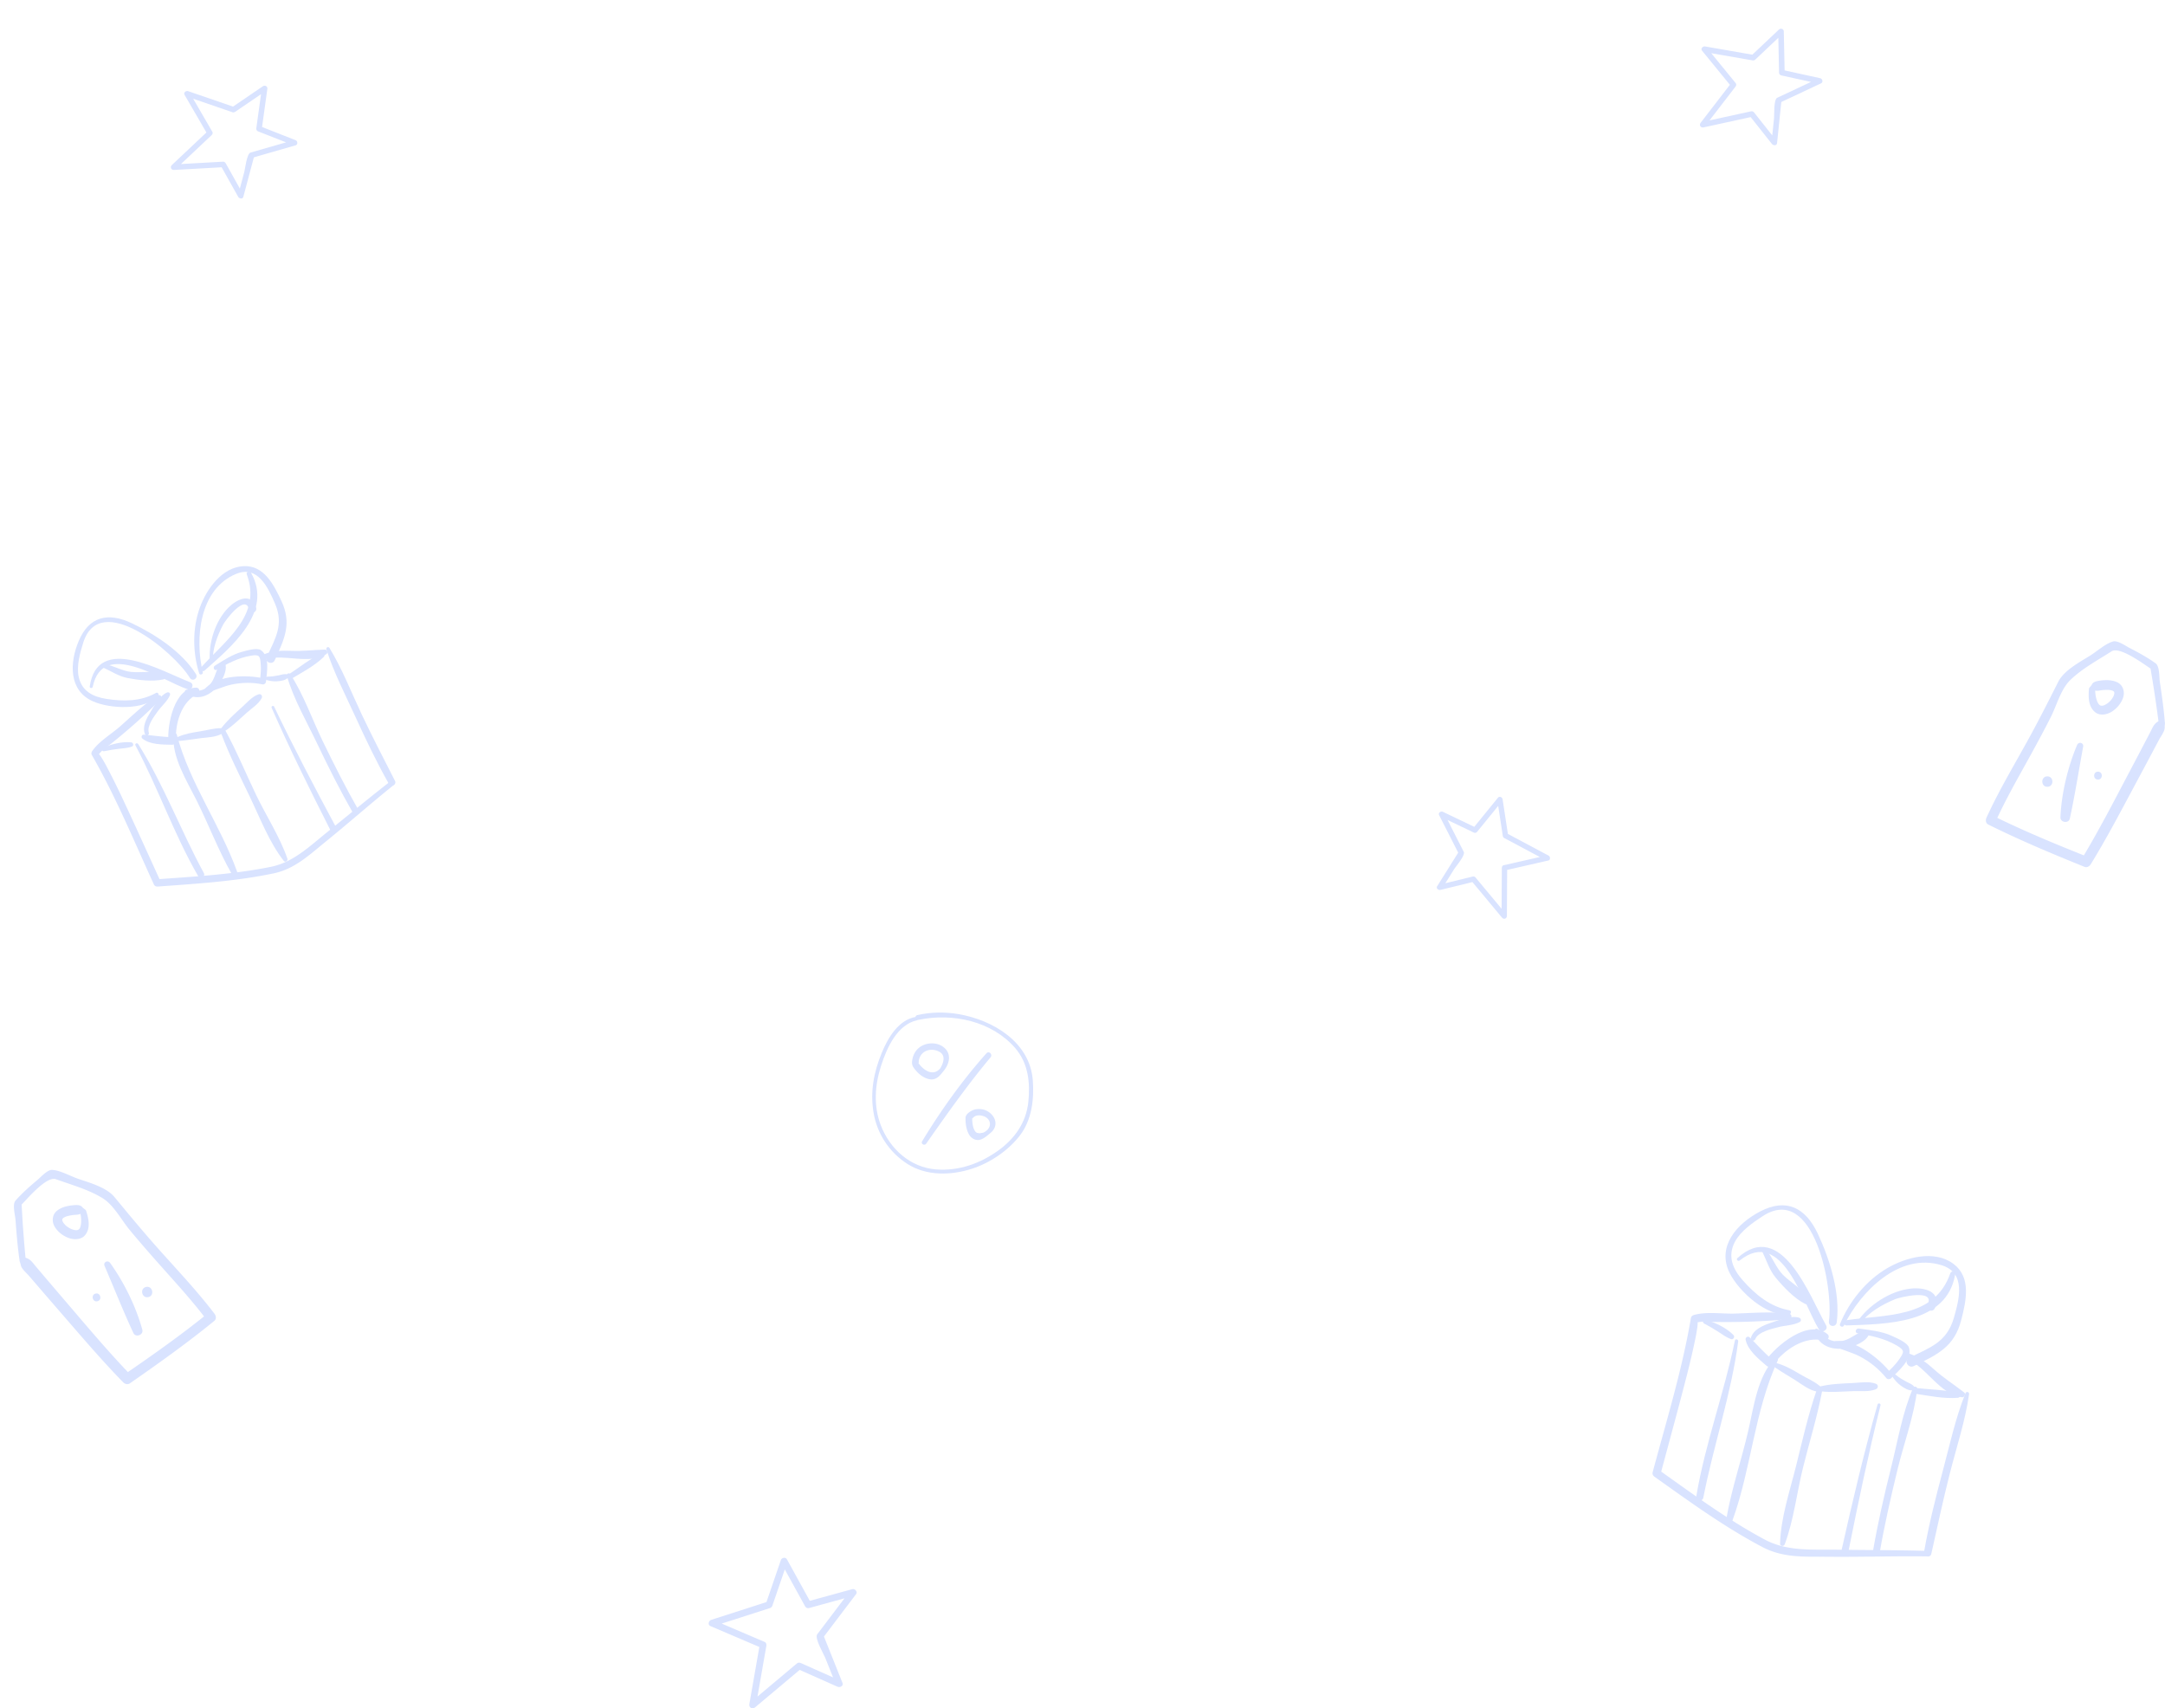 <svg width="834" height="658" viewBox="0 0 834 658" fill="none" xmlns="http://www.w3.org/2000/svg"><g clip-path="url(#clip0)"><path d="M90.582 43.078l12.009-8.187-1.711-.961-2.154 15.552c-.065.472.234.941.67 1.112l13.704 5.38c-.01-.657-.018-1.315-.027-1.972L96.518 58.76c-1.455.418-2.091 6.261-2.401 7.421l-2.36 8.838c.657-.01 1.314-.018 1.972-.027L86.96 62.916c-.254-.454-.608-.669-1.133-.639L66.709 63.35l.806 1.896L81.5 52.066c.316-.299.579-.824.328-1.257l-8.78-15.129-1.369 1.407 17.861 6.14c1.294.445 2.079-1.536.776-1.984l-17.861-6.14c-.776-.267-1.868.548-1.37 1.407l8.782 15.13.328-1.257-13.986 13.18c-.791.746-.29 1.957.805 1.895l19.118-1.073-1.134-.639 6.769 12.077c.395.703 1.702.988 1.973-.028l2.002-7.497 1.494-5.594.456-1.707c.295-1.102.379-.483-.31-.285l16.52-4.75c.942-.27.768-1.66-.028-1.972l-13.703-5.38.671 1.112c.717-5.184 1.435-10.37 2.154-15.553.133-.964-.984-1.458-1.712-.961l-12.01 8.186c-1.136.777.18 2.453 1.308 1.684z" fill="#D9E3FF"/></g><g clip-path="url(#clip1)" fill="#D9E3FF"><path d="M7.529 485.417c-.754-5.221-1.178-10.471-1.57-15.729-.124-1.666-1.277-5.797.014-7.254 2.557-2.887 5.457-5.467 8.414-7.934 1.302-1.086 3.852-3.985 5.709-3.901 3.02.137 7 2.393 9.885 3.388 4.44 1.533 11.024 3.322 14.111 7.065 4.514 5.473 9.037 10.93 13.69 16.288 8.296 9.553 17.203 18.62 24.868 28.704.598.787.777 2.001-.092 2.71-10.486 8.55-21.505 16.41-32.62 24.117-.743.515-1.85.191-2.429-.401-8.66-8.865-16.701-18.368-24.824-27.72a2908.712 2908.712 0 01-11.526-13.356c-.93-1.083-2.87-2.649-3.15-4.116-.238-1.258-.957-2.409-.094-1.392-.895-1.055.675-2.523 1.572-1.466-.71-.837-.34-.246.874.198 1.546.564 2.427 1.979 3.458 3.195 3.7 4.364 7.412 8.719 11.135 13.062 8.34 9.731 16.6 19.618 25.507 28.842l-2.428-.4c10.878-7.451 21.643-15.079 31.904-23.363l-.093 2.709c-5.737-7.622-12.21-14.65-18.545-21.775-3.864-4.347-7.688-8.73-11.395-13.211-3.154-3.811-6.105-9.563-10.404-12.196-5.495-3.367-11.968-5.124-17.991-7.301-3.475-1.255-10.693 7.192-12.94 9.52-1.166 1.208-.271-.321-.24.279.078 1.504.169 3.007.26 4.511a468.83 468.83 0 001.283 16.398c.143 1.496-2.118 2.084-2.343.529z"/><path d="M33.24 466.555c.953 2.969 1.692 6.608-.495 9.213-1.498 1.784-4.29 1.797-6.302 1.051-2.174-.806-4.174-2.314-5.366-4.319-1.24-2.087-.979-4.791 1.04-6.298 1.122-.837 2.41-1.331 3.771-1.641.75-.171 1.512-.273 2.276-.347 1.392-.136 3.43-.295 3.88 1.438l-.601-.849.638.507.404.322c.134.106.79.535.233.186 1.29.813.028 2.811-1.263 1.998.532.335-.03-.015-.193-.094l-.54-.263c-.245-.118-.49-.238-.734-.357l2.026-.74c.208-.89-.122.354-.196.471-.184.292-.432.464-.723.635-.263.156-.759.298-1.077.349-.381.06-.766.078-1.151.103-.124.008-.25.018-.374.028.604-.049.036-.002-.089.012-.842.09-1.678.233-2.493.461a9.35 9.35 0 00-.485.151c-.435.145.48-.197-.042.018a6.026 6.026 0 00-.806.403c-.152.091-.57.396.033-.042a3.43 3.43 0 00-.501.441c-.313.329.304-.412.046-.051-.056.078-.106.16-.153.243-.208.369.19-.453.061-.134-.034.084-.061.17-.085.257-.128.459.057-.438.016-.12-.03.229.028.922-.048.092.018.202.06.4.116.594.05.175.213.583-.062-.14a5.253 5.253 0 00.442.864c.092.146.366.525-.064-.073a7.984 7.984 0 001.33 1.41c.213.18-.392-.32-.174-.145a9.686 9.686 0 001.606 1.039c.148.076.6.281-.043-.014a7.578 7.578 0 001.03.387 8.447 8.447 0 00.803.209c.26.052-.498-.084-.237-.042a4.67 4.67 0 00.983.052c.11-.006-.55.068-.11.005a3.267 3.267 0 00.613-.152c-.656.226-.267.102-.11.028.086-.041.17-.09.254-.139.356-.216-.359.288-.03.022a2.974 2.974 0 00.327-.315c.165-.183-.286.355-.13.159.15-.19.275-.399.385-.616.118-.232-.177.393-.07.15l.07-.174a6.016 6.016 0 00.272-.992c.07-.389-.045.284 0 .014.117-.712.133-1.44.107-2.16a16.132 16.132 0 00-.038-.632c.026.338-.004-.045-.01-.095a23.8 23.8 0 00-.271-1.848c-.28-1.514 1.844-1.956 2.304-.52zm23.906 33.043c-2.525.571-3.41-3.338-.885-3.91 2.525-.571 3.41 3.338.885 3.91zm-14.708-13.147c5.357 7.491 9.958 16.807 12.386 25.708.546 2-2.547 3.165-3.428 1.278-3.94-8.433-7.428-17.271-11.108-25.836-.632-1.472 1.25-2.41 2.15-1.15zm-4.923 14.747c-1.916.434-2.588-2.533-.671-2.966 1.916-.435 2.588 2.532.671 2.966z"/></g><g clip-path="url(#clip2)" fill="#D9E3FF"><path d="M742.487 597.36c-11.613-.351-23.244-.31-34.859-.469-9.635-.133-19.147.722-27.816-3.911-14.301-7.645-27.678-17.493-40.877-26.879l.718 1.75c3.459-12.923 7.011-25.827 10.321-38.789a305.621 305.621 0 003.317-14.462c.047-.233 1.007-5.355.558-5.226 2.248-.643 4.798-.237 7.123-.201 9.3.147 18.84-.209 28.096-1.105 1.397-.135 1.346-1.986-.016-2.144-6.838-.798-13.742-.217-20.599.011-5.204.173-10.965-.87-15.97.566-.494.141-1.01.573-1.101 1.108-3.403 20.087-9.486 39.767-14.744 59.437-.192.716.145 1.342.717 1.749 13.436 9.547 27.05 19.457 41.669 27.124 8.093 4.245 16.557 3.608 25.542 3.693 12.646.12 25.293-.315 37.938-.141 1.362.017 1.341-2.071-.017-2.111z"/><path d="M757.119 536.654c-3.865 9.624-6.111 20.14-8.789 30.151-2.722 10.177-5.318 20.498-7.142 30.877-.319 1.816 2.394 2.599 2.806.751 2.299-10.321 4.506-20.635 7.11-30.886 2.553-10.05 5.951-20.25 7.417-30.518.134-.931-1.052-1.247-1.402-.375z"/><path d="M734.424 523.271c7.75 3.315 12.803 13.838 21.432 14.896.903.111 1.481-1.298.766-1.856-3.841-2.997-7.861-5.511-11.523-8.822-2.967-2.681-6.004-4.959-9.844-6.21-1.154-.376-1.966 1.507-.831 1.992zM689.3 504.673c-7.337-1.312-13.009-5.987-17.861-11.432-3.914-4.393-6.069-9.312-3.133-14.909 2.176-4.148 6.964-7.482 10.756-9.938 19.779-12.806 27.29 27.828 25.475 40.45-.318 2.213 2.75 2.606 3.026.386 1.384-11.17-2.606-24.003-7.291-34.018-4.732-10.114-12.148-13.861-22.24-8.598-8.963 4.673-16.816 13.526-11.731 23.712 3.554 7.116 14.262 16.898 22.79 15.978.863-.092 1.198-1.454.209-1.631z"/><path d="M710.286 510.605c6.519-13.327 21.458-28.279 37.632-23.299 9.541 2.938 6.831 13.07 4.753 20.274-2.73 9.463-9.256 11.499-17.31 15.422-2.128 1.037-.28 4.203 1.834 3.173 9.085-4.425 15.667-7.367 18.334-17.832 1.846-7.243 3.922-16.298-2.947-21.495-7.414-5.611-18.486-2.559-25.635 1.638-8.147 4.782-14.616 12.823-18.15 21.498-.344.85 1.09 1.439 1.489.621z"/><path d="M716.395 509.897c3.383-4.409 8.6-7.413 13.665-9.508 1.75-.725 15.694-4.148 12.457 2.145-1.043 2.028 2.022 3.336 2.878 1.203 2.554-6.368-4.149-7.93-9.128-7.441-8.063.792-16.48 6.387-20.946 12.97-.46.679.601 1.249 1.074.631z"/><path d="M711.304 510.51c15.146-.557 38.543-.46 41.855-19.587.212-1.226-1.461-1.689-1.871-.5-6.061 17.579-25.126 15.795-40.257 18.116-1.135.175-.846 2.012.273 1.971zm-41.117-25.029c16.335-13.024 24.351 16.582 30.489 26.549 1.075 1.746 3.764.199 2.754-1.592-6.352-11.275-17.153-41.26-34.143-25.866-.625.566.27 1.412.9.909z"/><path d="M679 482.385c1.565 3.225 2.633 6.795 4.943 9.603 2.99 3.634 7.196 8.086 11.417 10.23 1.038.527 2.194-.536 1.613-1.603-2.142-3.929-7-6.415-10.133-9.584-2.764-2.796-3.942-6.712-6.531-9.646-.659-.745-1.701.194-1.309 1zm-22.586 27.363c1.844.943 3.632 2.036 5.391 3.13 1.653 1.029 3.184 2.287 5.054 2.892.91.293 1.527-.917.905-1.559-2.68-2.765-7.078-4.84-10.741-5.916-.855-.253-1.414 1.041-.609 1.453zm27.487 17.017c2.619 1.829 5.432 3.374 8.113 5.111 2.427 1.572 5.093 3.668 8.002 4.101 1.059.158 2.134-1.118 1.156-1.992-2.174-1.942-5.165-3.138-7.677-4.637-2.843-1.697-5.691-3.347-8.894-4.259-1.044-.296-1.515 1.107-.7 1.676z"/><path d="M699.81 535.453c-3.288 9.485-5.51 19.449-7.933 29.186-2.385 9.584-5.91 20.005-6.154 29.914-.027 1.099 1.46 1.147 1.802.23 3.458-9.265 4.638-19.81 7.014-29.432 2.411-9.763 5.453-19.469 7.342-29.344.26-1.36-1.617-1.862-2.071-.554z"/><path d="M701.449 535.902c4.079.443 8.228.072 12.319-.086 2.813-.109 6.189.358 8.827-.725 1.036-.425 1.067-1.729-.007-2.136-2.673-1.012-6.041-.39-8.845-.263-4.187.188-8.468.33-12.558 1.308-1.149.275-.758 1.791.264 1.902zm36.152.877c5.427.822 11.138 2.035 16.638 1.598 1.039-.082 1.366-1.658.243-1.904-5.408-1.178-11.104-1.286-16.605-1.871-1.234-.131-1.506 1.991-.276 2.177zm-69.284-20.442c-4.115 20.115-11.416 39.558-14.837 59.794-.293 1.734 2.329 2.479 2.673.715 3.921-20.152 10.754-39.797 13.433-60.169.108-.813-1.095-1.189-1.269-.34zm15.407 6.806c-6.674 6.952-8.138 18.661-10.199 27.655-2.61 11.391-6.501 22.639-8.496 34.15-.271 1.561 1.832 2.129 2.372.634 7.266-20.135 8.415-41.999 17.435-61.576.318-.693-.52-1.48-1.112-.863zm-7.552-7.377c1.165-2.836 6.298-3.914 8.891-4.607 2.564-.684 5.948-.689 8.262-1.996.702-.396.493-1.382-.213-1.614-3.112-1.025-7.952.916-10.869 1.918-2.998 1.03-6.782 2.512-7.774 5.845-.335 1.119 1.284 1.472 1.703.454z"/><path d="M672.448 516.021c.839 4.073 5.021 7.411 7.998 9.988.857.742 1.922.568 2.577-.325 4.269-5.816 12.259-11.253 19.579-9.365 1.319.341 2.555-1.455 1.407-2.425-7.239-6.119-19.771 4.339-23.813 10.133l2.577-.325c-3.182-2.623-5.823-5.716-8.761-8.587-.697-.678-1.751.006-1.564.906zm43.115-2.48c5.32.944 10.374 1.929 15.103 4.69 3.283 1.916 2.742 2.655.956 5.304-1.369 2.031-3.191 3.745-4.936 5.442l1.845.009c-4.388-5.605-13.713-13.142-21.311-12.46-.958.086-1.531 1.452-.526 1.965 3.096 1.578 6.518 2.295 9.651 3.916 3.98 2.056 7.535 4.924 10.331 8.416.445.555 1.382.471 1.845.009 2.856-2.841 8.129-7.173 6.883-11.703-.568-2.061-5.023-3.851-6.66-4.605-3.915-1.805-8.473-2.231-12.69-2.82-1.187-.165-1.715 1.621-.491 1.837z"/><path d="M699.027 512.749c1.017 4.411 4.659 6.591 8.994 6.752 3.608.133 10.414-1.92 11.919-5.478.376-.888-.222-1.746-1.208-1.577-2.849.487-5.333 2.992-8.233 3.833-4.436 1.289-7.458-.661-10.016-4.138-.523-.709-1.67-.317-1.456.608zm24.246 28.216c-5.217 18.45-9.623 37.159-13.822 55.865-.381 1.697 2.267 2.398 2.606.697 3.758-18.847 7.703-37.606 12.352-56.259.183-.735-.93-1.033-1.136-.303zm13.733-6.483c-4.156 9.529-5.978 20.63-8.502 30.695-2.703 10.779-5.173 21.618-7.061 32.57-.289 1.677 2.281 2.38 2.572.688 1.888-10.953 4.363-21.794 6.987-32.589 2.465-10.14 6.39-20.578 7.55-30.95.088-.8-1.225-1.151-1.546-.414z"/><path d="M729.178 530.501c.867 1.224 1.853 2.354 3.091 3.22 1.325.926 2.96 2.019 4.62 1.763.543-.084.859-.878.541-1.318-.764-1.054-1.946-1.386-3.066-1.988-1.399-.752-2.776-1.559-3.987-2.592-.615-.525-1.732.165-1.199.915z"/></g><g clip-path="url(#clip3)"><path d="M578.904 321.961l-2.132-13.918 1.812.577-9.599 11.8c-.291.358-.821.455-1.23.259l-12.865-6.157 1.416-1.284 7.563 14.876c.664 1.307-3.056 5.618-3.673 6.604l-4.704 7.51-1.284-1.416 13.03-3.18c.489-.12.875-.011 1.201.381l11.868 14.257-1.875.681.101-18.618c.002-.421.202-.954.674-1.062l16.522-3.771-.093 1.899-16.15-8.601c-1.169-.623-.285-2.488.893-1.861l16.15 8.602c.702.373.846 1.685-.092 1.899a79946.21 79946.21 0 00-16.522 3.772l.673-1.063-.102 18.618c-.005 1.053-1.194 1.499-1.875.681a149229.4 149229.4 0 00-11.867-14.257l1.201.381-13.029 3.181c-.759.185-1.825-.552-1.284-1.416l3.991-6.371 2.977-4.754.908-1.451c.587-.937.092-.587.407.031l-7.546-14.844c-.431-.846.669-1.641 1.415-1.283l12.865 6.157-1.231.259 9.599-11.8c.595-.732 1.683-.266 1.812.577l2.131 13.919c.201 1.319-1.856 1.493-2.056.186z" fill="#D9E3FF"/></g><g clip-path="url(#clip4)"><path d="M676.173 22.95l10.686-10.1-1.863-.686.336 15.879c.011.481.385.902.848 1.003 4.849 1.06 9.698 2.12 14.548 3.182l-.343-1.966-15.774 7.402c-1.386.65-1.087 6.588-1.211 7.796l-.944 9.205 1.966-.342-8.693-10.98c-.326-.413-.714-.57-1.234-.457l-18.923 4.13 1.107 1.765 11.861-15.402c.269-.348.447-.916.127-1.307l-11.191-13.707-1.142 1.624 18.823 3.276c1.363.237 1.83-1.867.457-2.106l-18.823-3.276c-.817-.142-1.777.846-1.142 1.625l11.191 13.706.127-1.307-11.861 15.402c-.671.871.023 2.001 1.108 1.764l18.923-4.13-1.235-.457 8.693 10.98c.507.64 1.858.715 1.966-.343l.801-7.81.598-5.825.182-1.779c.118-1.147.301-.542-.355-.234l15.74-7.387c.898-.421.501-1.782-.343-1.966-4.849-1.06-9.698-2.12-14.548-3.182.283.335.565.67.848 1.003l-.337-15.878c-.021-.985-1.215-1.3-1.863-.687l-10.686 10.098c-1.011.958.572 2.421 1.575 1.473z" fill="#D9E3FF"/></g><g clip-path="url(#clip5)" fill="#D9E3FF"><path d="M363.474 412.519c2.28-2.701 3.218-6.591.121-9.103-2.648-2.147-6.862-2.006-9.496.081-1.515 1.2-2.38 2.923-2.686 4.805-.297 1.82.159 2.513 1.258 3.852 1.273 1.552 2.932 2.878 4.895 3.416 2.958.809 4.441-1.161 6.036-3.216.567-.732-.705-1.707-1.288-.989-2.504 3.086-5.733 1.386-7.823-1.023a10.81 10.81 0 01-.649-.841c-.056-.079-.109-.16-.163-.241.351.536.226-.489.253-.669.202-1.303.848-2.523 1.93-3.305 1.767-1.279 4.217-1.191 6.061-.147 2.547 1.443 1.449 4.418.262 6.39-.468.782.68 1.711 1.289.99zm-6.687 27.972c7.973-11.366 15.878-22.584 24.8-33.25.902-1.079-.608-2.634-1.569-1.561-9.28 10.378-17.592 22.014-24.792 33.903-.61 1.008.904 1.845 1.561.908zm24.435-3.851c3.303-2.397 2.824-6.18-.414-8.391-1.513-1.033-3.44-1.31-5.207-.924-1.336.292-3.611 1.648-3.651 3.18-.056 2.123.243 4.407 1.242 6.303.643 1.219 1.829 2.141 3.223 2.277 1.854.181 3.664-1.49 4.975-2.574.725-.599-.241-1.847-1.008-1.3-.508.363-1.294 1.083-1.955 1.111a4.154 4.154 0 00-.813.14c-.312.046-.327.06-.044.046a6.079 6.079 0 00-.555-.063c-.662-.056-1.054-.249-1.427-.812-.838-1.261-1.004-2.981-1.074-4.455-.01-.19-.014-.38-.015-.571v-.136c-.005.639.258.112.51-.121.986-.91 2.433-.873 3.634-.525 2.72.789 3.644 3.531 1.571 5.516-.668.639.233 1.862 1.008 1.299z"/><path d="M353.025 391.63c-6.888 1.027-11.007 8.152-13.402 13.999-3.037 7.413-4.448 14.885-3.125 22.858 1.36 8.193 6.06 15.336 13.056 19.814 7.343 4.699 16.828 4.454 24.843 1.861 7.066-2.286 14.034-6.997 18.541-12.89 4.541-5.938 5.473-13.966 4.922-21.189-1.125-14.747-15.411-23.256-28.716-25.498-5.218-.88-10.647-.783-15.805.401-1.196.274-.686 2.071.505 1.821 13.134-2.756 28.323.492 37.301 10.955 4.985 5.811 5.757 13.324 4.99 20.647-.831 7.939-5.211 14.15-11.597 18.738-6.988 5.02-15.191 7.93-23.861 7.282-10.073-.753-17.947-7.995-21.407-17.093-2.844-7.477-2.247-15.443.162-22.914 2.2-6.821 6.169-15.804 13.954-17.491.871-.189.482-1.427-.361-1.301z"/></g><g clip-path="url(#clip6)" fill="#D9E3FF"><path d="M150.485 300.87c-8.293 6.439-16.375 13.161-24.561 19.734-6.789 5.451-12.926 11.521-21.633 13.281-14.364 2.903-29.353 3.738-43.951 4.793l1.506.806c-5.026-10.995-9.976-22.031-15.128-32.968a276.403 276.403 0 00-6.012-11.987c-.101-.189-2.38-4.311-2.618-3.962 1.197-1.742 3.207-2.927 4.848-4.239 6.564-5.25 13.008-10.987 18.942-16.939.896-.897-.205-2.158-1.245-1.484-5.224 3.379-9.7 7.756-14.347 11.861-3.527 3.115-8.142 5.704-10.803 9.584-.264.384-.374.981-.13 1.407 9.188 15.955 16.274 33.169 23.93 49.901.278.609.873.852 1.506.806 14.856-1.079 30.046-2.007 44.644-5.078 8.083-1.699 13.615-7.013 19.925-12.124 8.88-7.194 17.443-14.775 26.354-21.931.959-.771-.257-2.214-1.227-1.461z"/><path d="M125.748 250.149c2.845 8.93 7.331 17.55 11.226 26.067 3.96 8.659 8.09 17.345 12.792 25.627.823 1.448 3.163.433 2.387-1.092-4.337-8.515-8.735-16.972-12.819-25.614-4.004-8.472-7.507-17.535-12.394-25.534-.442-.726-1.45-.263-1.192.546z"/><path d="M102.232 253.883c7.308-2.15 16.885 2.275 23.507-1.953.693-.442.285-1.757-.534-1.734-4.402.121-8.65.683-13.107.484-3.61-.162-7.038-.001-10.433 1.337-1.021.402-.503 2.182.567 1.866zm-42.146 13.008c-5.868 3.308-12.51 3.314-19.025 2.311-5.255-.808-9.587-2.996-10.763-8.585-.87-4.143.548-9.222 1.777-13.115 6.413-20.306 35.03 3.687 41.028 13.527 1.052 1.725 3.417.233 2.331-1.473-5.463-8.58-15.628-15.227-24.656-19.509-9.118-4.325-16.441-2.668-20.445 6.807-3.557 8.414-3.934 19.102 5.47 23.274 6.572 2.914 19.663 3.568 25.076-1.98.548-.561-.002-1.704-.793-1.257z"/><path d="M78.124 258.947c-3.127-13.039-1.321-32.054 12.816-37.891 8.34-3.443 12.281 5.176 14.978 11.392 3.543 8.165.167 13.339-3.187 20.708-.887 1.947 2.223 3.09 3.104 1.156 3.784-8.312 6.678-14.15 2.514-22.976-2.882-6.11-6.646-13.615-14.423-13.283-8.395.356-14.354 8.855-16.92 15.893-2.926 8.021-2.807 17.346-.277 25.425.25.79 1.587.376 1.395-.424z"/><path d="M81.972 254.938c-.18-5.019 1.728-10.114 4.05-14.488.804-1.512 8.55-11.922 9.916-5.674.44 2.013 3.328 1.161 2.697-.818-1.884-5.907-7.454-3.138-10.642.067-5.163 5.193-7.808 13.935-7.132 21.092.07.737 1.137.524 1.111-.179z"/><path d="M78.779 258.295c10.234-9.104 26.593-22.5 17.894-37.735-.557-.976-1.99-.336-1.591.728 5.892 15.738-8.42 25.466-17.628 35.791-.69.775.569 1.888 1.325 1.216zm-43.056 6.221c3.889-18.476 26.511-2.459 36.524.954 1.753.598 2.738-2.027 1.003-2.694-10.915-4.201-35.697-18.88-38.677 1.624-.11.753 1.001.828 1.15.116z"/><path d="M40.083 257.287c2.946 1.346 5.744 3.219 8.97 3.846 4.175.813 9.668 1.494 13.842.559 1.028-.23 1.222-1.636.202-2.045-3.753-1.505-8.569-.442-12.576-.848-3.534-.357-6.609-2.408-10.102-2.963-.887-.139-1.073 1.115-.336 1.451zm.007 32.064c1.828-.404 3.702-.671 5.558-.921 1.744-.234 3.535-.238 5.186-.894.803-.318.536-1.517-.267-1.606-3.458-.385-7.717.7-10.889 2.058-.74.316-.386 1.539.412 1.363zm28.947-3.959c2.877-.233 5.726-.775 8.594-1.108 2.596-.301 5.66-.374 7.936-1.747.829-.498.844-2.007-.34-2.053-2.634-.102-5.406.785-8.019 1.186-2.958.455-5.891.943-8.649 2.151-.897.394-.418 1.643.478 1.571z"/><path d="M85.122 282.29c3.167 8.502 7.353 16.724 11.268 24.903 3.853 8.051 7.393 17.341 12.926 24.386.613.782 1.677-.04 1.388-.877-2.923-8.445-8.168-16.473-12.05-24.545-3.938-8.19-7.404-16.704-11.77-24.672-.601-1.098-2.198-.368-1.762.805z"/><path d="M86.522 281.661c3.098-2.039 5.775-4.685 8.535-7.149 1.898-1.695 4.519-3.313 5.734-5.585.477-.892-.252-1.819-1.234-1.484-2.446.832-4.434 3.204-6.315 4.905-2.81 2.541-5.711 5.104-7.998 8.139-.643.852.502 1.685 1.278 1.174zm25.697-20.193c4.254-2.551 8.932-4.991 12.514-8.461.676-.656-.003-1.942-.927-1.467-4.446 2.291-8.478 5.494-12.647 8.252-.936.619.096 2.254 1.06 1.676zm-60.042 25.625c8.708 16.385 14.809 34.134 24.07 50.204.794 1.377 3.05.387 2.274-1.04-8.864-16.299-15.408-33.92-25.264-49.658-.393-.629-1.448-.198-1.08.494zm14.653-4.124c-.65 8.684 5.068 17.687 8.807 25.14 4.736 9.439 8.498 19.517 13.731 28.686.71 1.243 2.502.429 2.018-.923-6.523-18.213-18.305-34.109-23.285-52.942-.177-.665-1.213-.731-1.271.039zm-9.508-.794c-.82-2.647 2.136-6.352 3.544-8.327 1.394-1.952 3.749-3.903 4.61-6.145.26-.68-.453-1.247-1.079-1.003-2.758 1.077-5.013 5.215-6.47 7.592-1.496 2.442-3.28 5.653-2.053 8.546.41.972 1.742.286 1.448-.663z"/><path d="M54.873 284.495c2.93 2.355 7.764 2.275 11.321 2.357 1.025.024 1.667-.71 1.61-1.709-.373-6.509 2.067-14.896 8.253-17.792 1.115-.522.944-2.484-.415-2.5-8.566-.098-11.28 14.401-10.762 20.764l1.609-1.709c-3.728.004-7.348-.632-11.047-.942-.876-.071-1.216 1.012-.569 1.531zm28.617-26.538c4.25-2.405 8.339-4.626 13.224-5.424 3.389-.554 3.439.272 3.718 3.146.215 2.203-.068 4.446-.309 6.633l1.291-1.056c-6.282-1.38-17.118-1.266-22.02 3.581-.618.612-.23 1.893.765 1.672 3.065-.682 5.862-2.151 8.978-2.825 3.957-.857 8.084-.904 12.042-.081.63.132 1.234-.466 1.291-1.055.356-3.623 1.538-9.676-1.938-12.115-1.582-1.11-5.716.207-7.29.623-3.767.995-7.189 3.322-10.466 5.337-.923.568-.263 2.117.715 1.564z"/><path d="M71.512 266.92c3.247 2.488 7.04 1.912 10.153-.471 2.591-1.983 6.152-7.33 5.153-10.676-.249-.835-1.159-1.089-1.75-.403-1.704 1.978-1.994 5.153-3.53 7.408-2.35 3.451-5.578 3.831-9.361 2.881-.772-.194-1.346.739-.665 1.261zm33.132 5.709c6.982 15.859 14.679 31.432 22.516 46.882.712 1.403 2.96.367 2.218-1.013-8.227-15.297-16.273-30.638-23.768-46.311-.295-.618-1.242-.185-.966.442zm5.838-12.419c2.587 9.031 7.706 17.815 11.74 26.281 4.319 9.066 8.835 18.041 13.821 26.759.764 1.335 2.96.347 2.189-1.001-4.987-8.719-9.501-17.697-13.885-26.73-4.117-8.484-7.389-18.016-12.549-25.911-.399-.608-1.517-.097-1.316.602z"/><path d="M102.737 261.94c1.309.353 2.646.573 4.007.464 1.457-.117 3.224-.295 4.234-1.43.33-.371.093-1.106-.382-1.229-1.138-.295-2.153.154-3.28.379-1.408.281-2.831.511-4.27.488-.73-.012-1.112 1.111-.309 1.328z"/></g><g clip-path="url(#clip7)" fill="#D9E3FF"><path d="M833.943 278.255c-.417-5.259-1.163-10.473-1.941-15.688-.246-1.652-.034-5.936-1.615-7.072-3.131-2.251-6.529-4.127-9.958-5.881-1.509-.771-4.636-3.037-6.429-2.544-2.916.8-6.3 3.879-8.893 5.487-3.993 2.474-10.019 5.673-12.204 10.005-3.195 6.334-6.401 12.655-9.756 18.907-5.983 11.149-12.669 21.959-17.919 33.486-.41.899-.316 2.123.688 2.623 12.114 6.025 24.597 11.258 37.139 16.321.838.339 1.846-.222 2.28-.926 6.49-10.559 12.235-21.602 18.093-32.516a2863.05 2863.05 0 008.293-15.571c.668-1.261 2.215-3.217 2.164-4.709-.045-1.281.402-2.562-.215-1.379.64-1.227-1.216-2.312-1.857-1.084.507-.972.278-.315-.809.386-1.383.892-1.93 2.467-2.668 3.88a3007.869 3007.869 0 01-7.977 15.198c-5.986 11.332-11.859 22.798-18.511 33.761l2.28-.927c-12.254-4.866-24.437-9.929-36.274-15.744l.689 2.623c3.912-8.702 8.675-16.985 13.28-25.332 2.81-5.093 5.572-10.212 8.199-15.401 2.234-4.412 3.843-10.674 7.454-14.191 4.617-4.498 10.542-7.64 15.937-11.093 3.112-1.991 12.017 4.654 14.722 6.429 1.403.921.193-.373.295.219.256 1.484.499 2.971.742 4.457.884 5.41 1.676 10.84 2.369 16.277.191 1.491 2.526 1.566 2.402-.001z"/><path d="M804.703 265.533c-.274 3.107-.192 6.818 2.516 8.876 1.855 1.41 4.581.807 6.378-.365 1.943-1.267 3.561-3.178 4.281-5.397.749-2.309-.103-4.889-2.405-5.913-1.279-.569-2.643-.766-4.04-.768a18.01 18.01 0 00-2.297.163c-1.387.176-3.41.47-3.466 2.26l.399-.961-.511.636-.323.403c-.107.133-.652.696-.186.232-1.079 1.078.593 2.749 1.673 1.67-.446.444.026-.021.167-.134l.469-.376.637-.509-2.14-.275c-.399-.822.198.318.295.416.245.243.525.357.846.46.291.094.806.122 1.127.102.386-.025.765-.093 1.146-.154l.371-.055c-.6.086-.036.006.089-.008a15.225 15.225 0 012.534-.1c.169.008.337.023.506.04.456.045-.512-.086.045.008.297.05.589.122.875.215.168.055.643.261-.041-.033a3.71 3.71 0 01.586.319c.377.252-.388-.334-.056-.04.072.064.138.133.203.204.284.314-.286-.4-.09-.118.052.075.098.152.14.233.226.419-.153-.415-.042-.114.079.217.176.905.067.079.027.201.029.403.017.605-.01.182-.079.616.03-.15a5.183 5.183 0 01-.241.94c-.057.163-.24.593.047-.086a7.804 7.804 0 01-.492.946 8.3 8.3 0 01-.494.724c-.168.222.312-.399.138-.18a9.514 9.514 0 01-1.338 1.367c-.126.107-.522.407.04-.022-.093.071-.189.139-.284.207a7.415 7.415 0 01-.635.397 8.504 8.504 0 01-.737.382c-.242.107.467-.193.221-.094a4.679 4.679 0 01-.947.268c-.109.018.553-.055.109-.02a3.273 3.273 0 01-.632-.012c.69.075.283.04.114.002a2.94 2.94 0 01-.278-.079c-.396-.132.413.201.034.015a2.892 2.892 0 01-.389-.235c-.202-.142.357.283.162.126a3.665 3.665 0 01-.512-.515c-.166-.201.26.343.102.13a4.419 4.419 0 01-.31-.49 5.905 5.905 0 01-.28-.571c-.156-.365.105.266.002.013-.272-.668-.447-1.375-.582-2.083a16.268 16.268 0 01-.102-.625c.05.335-.005-.045-.011-.095l-.039-.349a23.197 23.197 0 01-.104-1.513c-.061-1.538-2.23-1.5-2.362.001zm-16.024 37.505c2.589 0 2.589-4.008 0-4.008s-2.589 4.008 0 4.008zm11.444-16.069c-3.572 8.489-6.003 18.591-6.406 27.808-.091 2.071 3.183 2.525 3.626.49 1.982-9.095 3.432-18.485 5.13-27.651.292-1.575-1.75-2.074-2.35-.647zm8.057 13.297c1.965 0 1.965-3.042 0-3.042-1.965-.001-1.965 3.042 0 3.042z"/></g><g clip-path="url(#clip8)"><path d="M297.53 618.457l5.766-16.817-2.378.311 9.267 16.817c.281.51.917.75 1.469.598l17.345-4.763-1.469-1.913-12.72 16.786c-1.118 1.476 2.532 7.667 3.078 9.03l4.153 10.388 1.911-1.471-15.457-6.876c-.581-.259-1.084-.21-1.576.204l-17.924 15.051 2.174 1.267 4.047-23.156c.092-.524-.035-1.232-.597-1.471l-19.659-8.395-.31 2.381 21.971-7.063c1.59-.511.91-3.027-.693-2.512l-21.97 7.063c-.955.307-1.427 1.905-.311 2.381l19.659 8.395-.598-1.471-4.047 23.156c-.229 1.31 1.146 2.13 2.174 1.267l17.924-15.051-1.577.204 15.457 6.876c.901.401 2.388-.277 1.91-1.471l-3.523-8.813-2.629-6.575-.802-2.006c-.518-1.296.017-.751-.512-.053l12.693-16.75c.724-.955-.463-2.19-1.47-1.913l-17.345 4.763 1.469.598-9.267-16.816c-.575-1.043-2.028-.709-2.378.31l-5.765 16.817c-.545 1.593 1.969 2.272 2.51.693z" fill="#D9E3FF"/></g><defs><clipPath id="clip0"><path fill="#fff" transform="rotate(36.772 13.225 135.14)" d="M0 0h46.655v47.414H0z"/></clipPath><clipPath id="clip1"><path fill="#fff" transform="scale(-1 1) rotate(12.752 -2001.39 -83.828)" d="M0 0h69v87H0z"/></clipPath><clipPath id="clip2"><path fill="#fff" transform="rotate(14.975 -1409.534 2757.536)" d="M0 0h112.943v130.335H0z"/></clipPath><clipPath id="clip3"><path fill="#fff" transform="scale(-1 1) rotate(-10.239 1435.486 3507.57)" d="M0 0h45.199v45.934H0z"/></clipPath><clipPath id="clip4"><path fill="#fff" transform="rotate(27.673 332.637 1350.546)" d="M0 0h47.194v47.962H0z"/></clipPath><clipPath id="clip5"><path fill="#fff" transform="translate(336 390)" d="M0 0h62v62H0z"/></clipPath><clipPath id="clip6"><path fill="#fff" transform="rotate(-24.575 578.336 87.496)" d="M0 0h102.07v117.787H0z"/></clipPath><clipPath id="clip7"><path fill="#fff" transform="translate(765 247)" d="M0 0h69v87H0z"/></clipPath><clipPath id="clip8"><path fill="#fff" transform="translate(273 600)" d="M0 0h57v58H0z"/></clipPath></defs></svg>